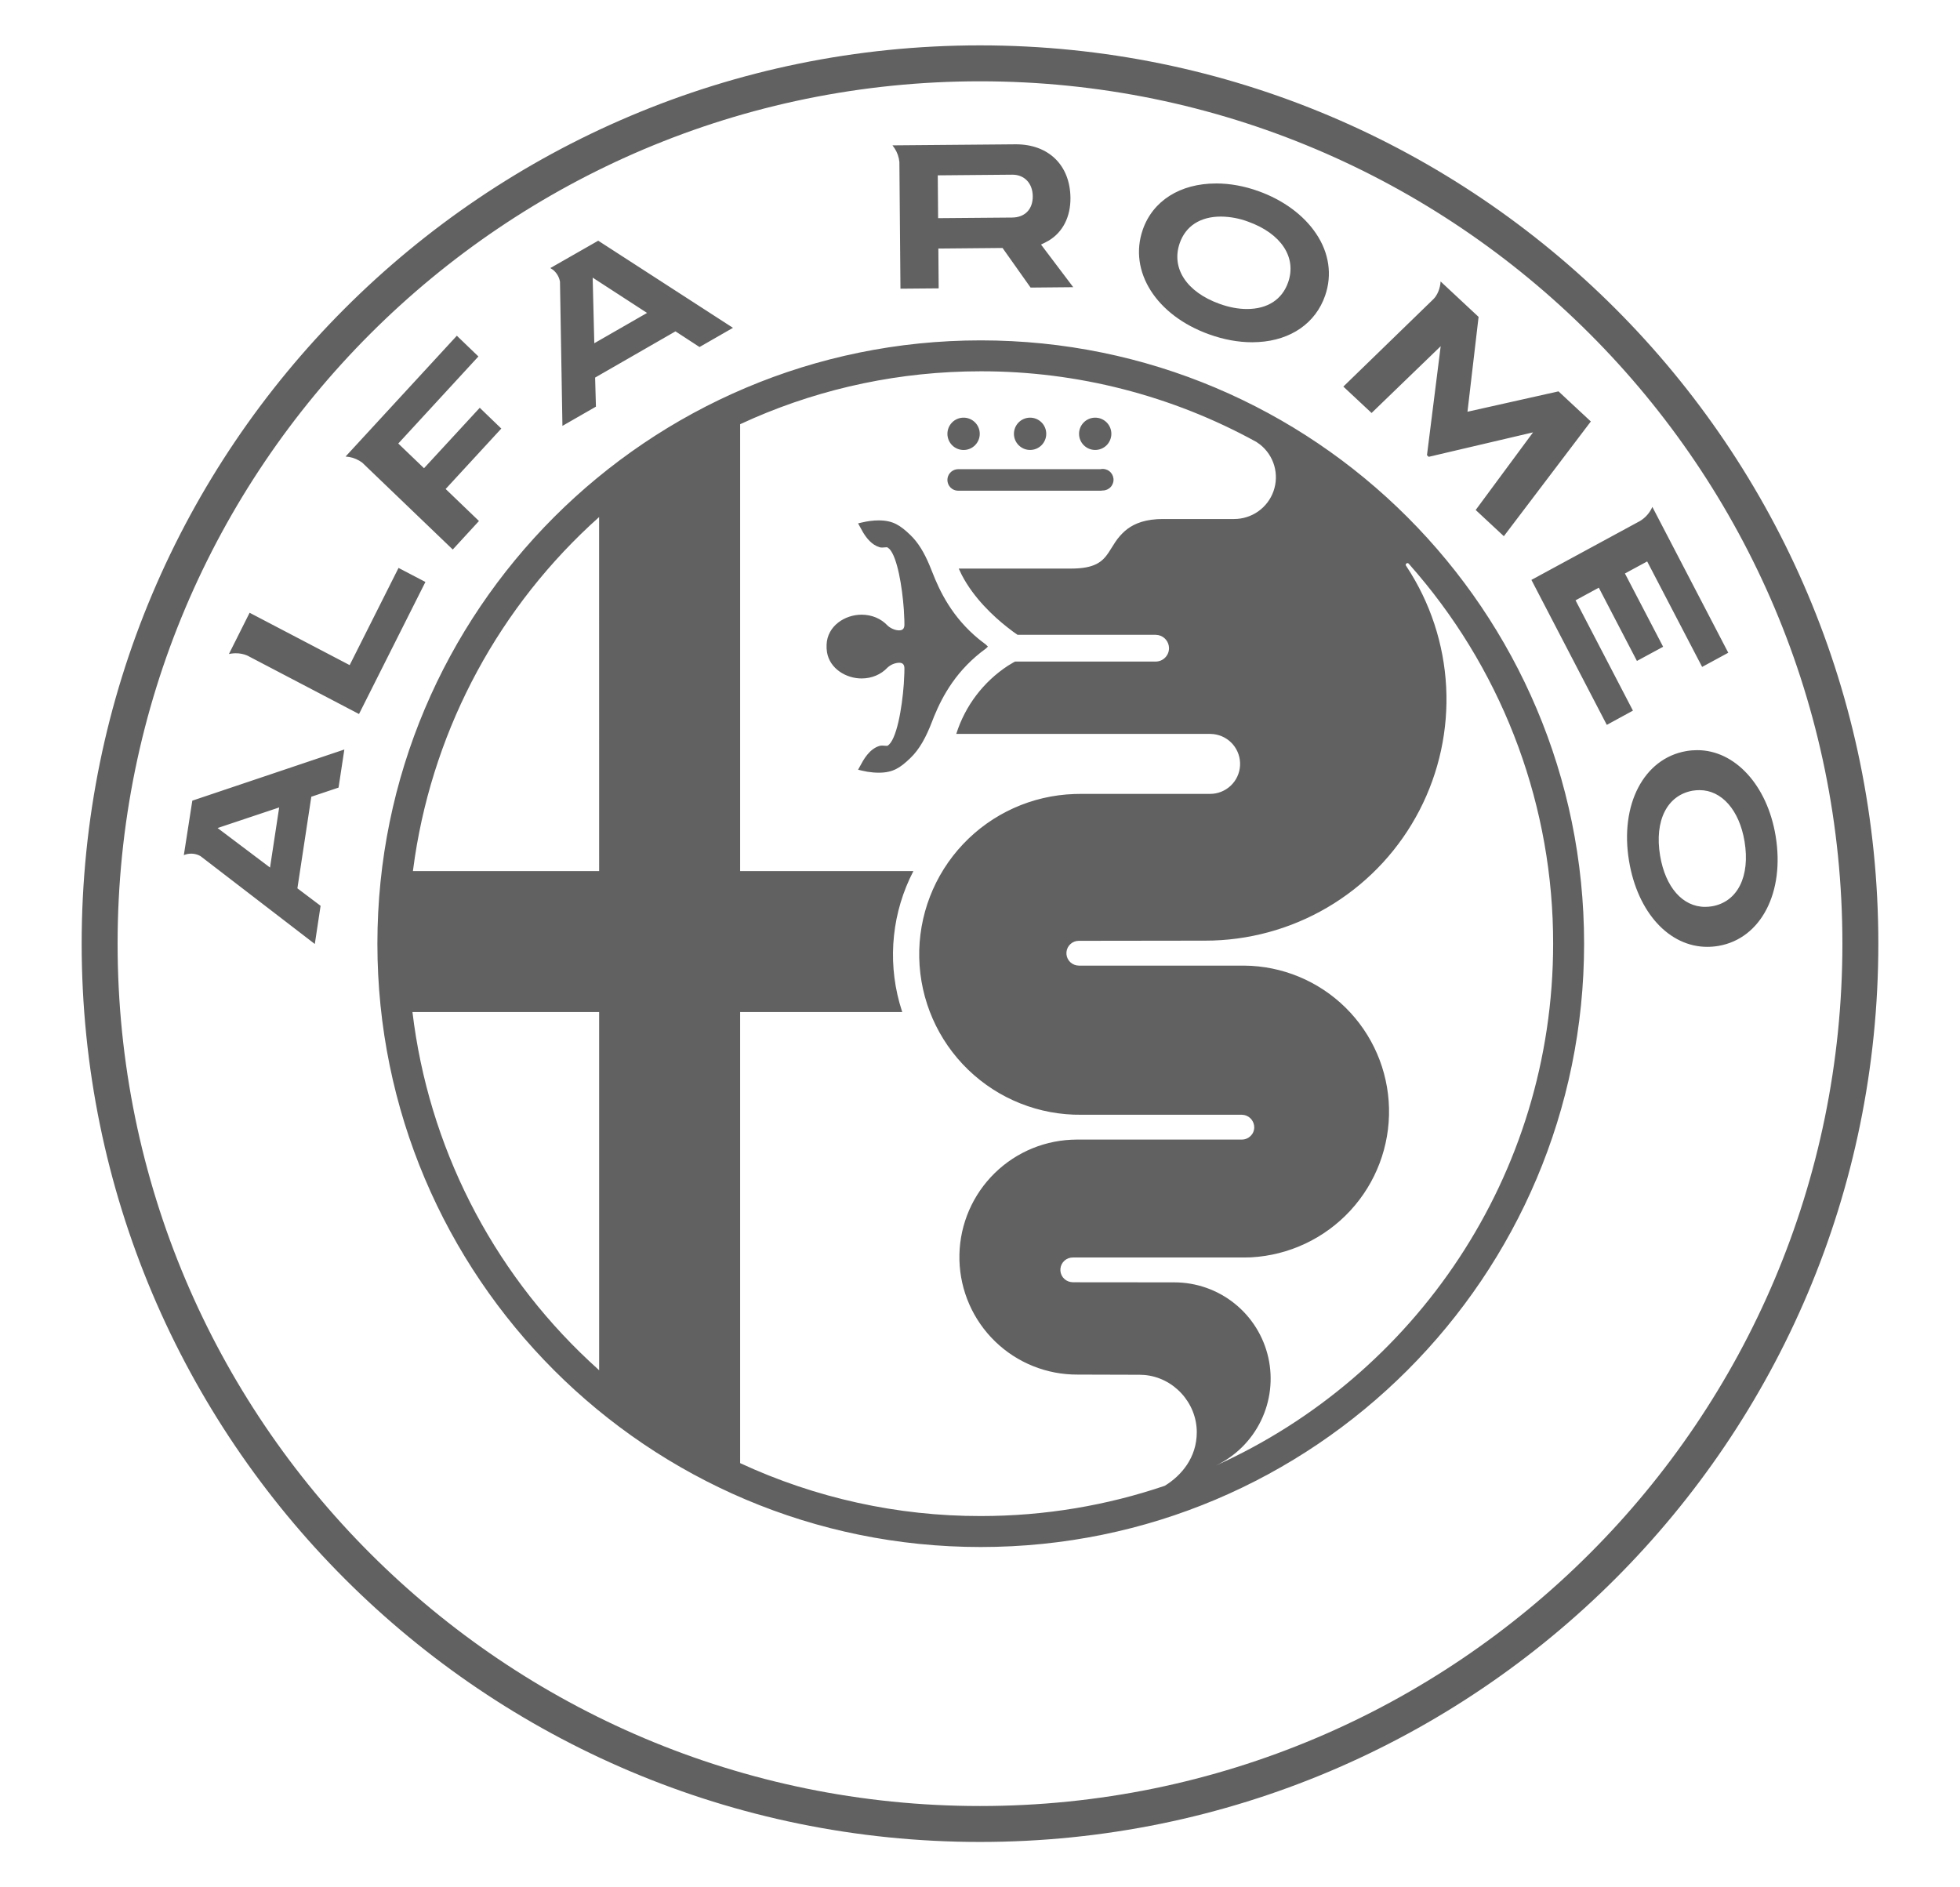 <?xml version="1.0" encoding="UTF-8"?>
<svg xmlns="http://www.w3.org/2000/svg" width="108" height="104" viewBox="0 0 108 104" fill="none">
  <path fill-rule="evenodd" clip-rule="evenodd" d="M54 2.5C81.338 2.5 103.5 24.662 103.5 52C103.5 79.338 81.338 101.5 54 101.5C26.663 101.5 4.5 79.338 4.5 52C4.5 24.662 26.663 2.5 54 2.5ZM54 4.48C27.756 4.48 6.48 25.756 6.48 52C6.48 78.244 27.756 99.52 54 99.52C80.244 99.52 101.52 78.244 101.52 52C101.52 25.756 80.244 4.48 54 4.48ZM54.041 18.756C72.401 18.756 87.287 33.64 87.287 52.002C87.287 70.362 72.401 85.248 54.041 85.248C35.68 85.248 20.795 70.362 20.795 52.002C20.795 33.64 35.68 18.756 54.041 18.756ZM54.041 20.46C49.601 20.46 45.374 21.378 41.544 23.034L40.783 23.376V48H50.33C49.168 50.239 48.895 52.834 49.563 55.265L49.714 55.767H40.783V80.625C44.937 82.552 49.462 83.548 54.041 83.541C57.587 83.541 60.998 82.955 64.183 81.873C65.101 81.308 65.945 80.321 65.945 78.921C65.945 77.292 64.661 75.902 63.054 75.767L62.797 75.756L59.38 75.746C57.686 75.756 56.054 75.103 54.837 73.924C53.619 72.746 52.911 71.137 52.867 69.443C52.822 67.749 53.442 66.105 54.596 64.864C55.749 63.622 57.344 62.883 59.036 62.804L59.378 62.795H68.427C68.803 62.795 69.111 62.496 69.111 62.121C69.111 61.79 68.875 61.508 68.564 61.443L68.427 61.428H59.593C57.265 61.456 55.02 60.563 53.346 58.945C51.672 57.327 50.704 55.114 50.652 52.786C50.6 50.459 51.469 48.205 53.069 46.514C54.669 44.822 56.871 43.831 59.198 43.754L59.593 43.747H66.676C67.098 43.748 67.504 43.587 67.812 43.298C68.12 43.009 68.305 42.613 68.329 42.191C68.354 41.77 68.216 41.355 67.945 41.031C67.673 40.708 67.288 40.501 66.868 40.453L66.676 40.44H52.693C53.181 38.896 54.188 37.569 55.543 36.682L55.822 36.515L55.93 36.455H63.677C63.775 36.455 63.871 36.436 63.962 36.399C64.052 36.361 64.134 36.306 64.202 36.236C64.271 36.167 64.325 36.084 64.362 35.994C64.398 35.903 64.416 35.806 64.415 35.708C64.412 35.54 64.352 35.379 64.245 35.249C64.138 35.12 63.99 35.031 63.826 34.997L63.677 34.981H56.07L55.827 34.812L55.48 34.545C54.761 33.978 53.662 32.967 52.997 31.685L52.828 31.331H59.024C60.327 31.331 60.748 30.953 61.085 30.45L61.457 29.865C61.608 29.639 61.788 29.433 61.992 29.253C62.334 28.958 62.86 28.665 63.765 28.609L64.08 28.6H68.004C68.481 28.6 68.946 28.452 69.335 28.176C69.724 27.9 70.018 27.51 70.175 27.06C70.333 26.609 70.347 26.121 70.215 25.663C70.083 25.205 69.811 24.799 69.439 24.501L69.232 24.354C64.578 21.793 59.353 20.453 54.041 20.46ZM77.558 31.03C77.532 31.029 77.507 31.039 77.489 31.057C77.47 31.075 77.459 31.099 77.458 31.125L77.465 31.158L77.513 31.232C78.812 33.205 79.562 35.488 79.686 37.848C79.809 40.207 79.301 42.556 78.215 44.654C77.129 46.752 75.503 48.522 73.505 49.783C71.507 51.044 69.21 51.749 66.848 51.827L66.407 51.834L59.45 51.843C59.28 51.842 59.116 51.904 58.989 52.017C58.862 52.131 58.782 52.288 58.765 52.457C58.748 52.626 58.795 52.796 58.896 52.932C58.998 53.069 59.147 53.163 59.314 53.195L59.45 53.21H68.562C70.651 53.227 72.651 54.056 74.14 55.522C75.628 56.988 76.488 58.976 76.537 61.064C76.586 63.153 75.821 65.179 74.403 66.713C72.985 68.247 71.026 69.17 68.94 69.285L68.562 69.294H59.13C58.958 69.289 58.791 69.349 58.661 69.462C58.531 69.575 58.45 69.733 58.432 69.904C58.414 70.075 58.462 70.247 58.565 70.384C58.669 70.521 58.82 70.614 58.99 70.644L59.128 70.659L64.715 70.664C65.919 70.666 67.087 71.076 68.026 71.829C68.966 72.581 69.621 73.631 69.886 74.805C70.15 75.979 70.007 77.209 69.481 78.291C68.954 79.374 68.076 80.245 66.989 80.762C77.951 75.823 85.581 64.805 85.581 52.002C85.591 44.542 82.947 37.322 78.12 31.635L77.634 31.073C77.603 31.035 77.589 31.03 77.558 31.03ZM33.014 55.767H22.727C23.606 63.126 27.055 69.938 32.465 75.002L33.014 75.508V55.767ZM93.526 41.337C95.603 41.337 97.378 43.275 97.839 46.056C98.357 49.167 97.036 51.716 94.7 52.122C94.487 52.158 94.28 52.176 94.075 52.176C91.969 52.176 90.234 50.276 89.764 47.448C89.246 44.345 90.572 41.796 92.914 41.389C93.123 41.353 93.328 41.337 93.526 41.337ZM18.974 41.301L18.655 43.4L17.154 43.904L16.387 48.951L17.665 49.914L17.347 52.018L11.048 47.176C10.808 47.04 10.523 47.004 10.256 47.077L10.13 47.12L10.597 44.12L18.974 41.301ZM93.65 43.54C93.526 43.54 93.401 43.55 93.278 43.569C91.861 43.815 91.154 45.219 91.474 47.147C91.766 48.89 92.716 49.973 93.958 49.973C94.079 49.973 94.207 49.962 94.336 49.941C95.747 49.696 96.449 48.288 96.127 46.359C95.841 44.645 94.871 43.54 93.65 43.54ZM33.012 28.492C27.553 33.368 23.964 39.994 22.86 47.23L22.752 48H33.014L33.012 28.492ZM15.383 44.494L11.99 45.628L14.879 47.806L15.383 44.494ZM48.42 28.676C49.208 28.676 49.604 28.951 50.152 29.471C50.602 29.9 50.929 30.463 51.215 31.142L51.356 31.489C51.786 32.605 52.475 34.022 53.942 35.224L54.326 35.521L54.437 35.629L54.326 35.737C52.724 36.898 51.946 38.32 51.469 39.481L51.356 39.769C51.035 40.601 50.677 41.286 50.15 41.785C49.604 42.307 49.208 42.579 48.422 42.579C48.218 42.579 48.008 42.561 47.795 42.527L47.471 42.46L47.282 42.415L47.401 42.199C47.574 41.875 47.894 41.274 48.463 41.103C48.51 41.09 48.559 41.084 48.607 41.085L48.854 41.099L48.904 41.094C49.399 40.806 49.705 39.035 49.802 37.683L49.831 37.098C49.835 37.008 49.835 36.92 49.835 36.839C49.835 36.619 49.745 36.52 49.54 36.52C49.305 36.532 49.082 36.625 48.908 36.783C48.548 37.168 48.038 37.386 47.475 37.386C46.624 37.386 45.725 36.851 45.571 35.948L45.547 35.732V35.523C45.587 34.488 46.559 33.872 47.475 33.872C48.038 33.872 48.55 34.088 48.908 34.473C49.07 34.626 49.334 34.736 49.538 34.736C49.743 34.736 49.835 34.637 49.835 34.418L49.831 34.158L49.802 33.573C49.712 32.326 49.446 30.72 49.014 30.254L48.899 30.162L48.854 30.157L48.746 30.164C48.7 30.17 48.655 30.173 48.609 30.173C48.559 30.175 48.509 30.168 48.461 30.153C48.037 30.024 47.75 29.655 47.56 29.342L47.282 28.841L47.471 28.796C47.799 28.717 48.118 28.676 48.42 28.676ZM91.048 27.932L95.231 35.969L93.791 36.75L90.763 30.938L89.537 31.601L91.642 35.64L90.198 36.421L88.097 32.384L86.816 33.08L89.978 39.159L88.538 39.944L84.384 31.955L90.367 28.71C90.669 28.528 90.907 28.256 91.048 27.932ZM21.96 31.295L23.441 32.069L19.782 39.346L13.626 36.124C13.426 36.039 13.21 35.996 12.992 35.998C12.929 35.998 12.848 36.002 12.757 36.014L12.614 36.039L13.754 33.766L19.267 36.651L21.96 31.295ZM25.173 18.5L26.361 19.643L21.946 24.44L23.364 25.801L26.435 22.471L27.623 23.616L24.556 26.946L26.392 28.71L24.948 30.281L19.96 25.493C19.748 25.335 19.501 25.228 19.24 25.182L19.042 25.157L25.173 18.5ZM79.38 15.51L81.473 17.462L80.861 22.689L85.876 21.566L87.658 23.225L82.865 29.547L81.313 28.103L84.474 23.825L78.725 25.173L78.629 25.083L79.385 19.078L75.577 22.757L74.021 21.303L78.989 16.479C79.202 16.268 79.36 15.888 79.38 15.51ZM60.642 25.853C60.723 25.836 60.808 25.836 60.889 25.854C60.97 25.872 61.047 25.906 61.114 25.955C61.181 26.004 61.237 26.067 61.279 26.139C61.32 26.211 61.346 26.291 61.355 26.374C61.363 26.457 61.354 26.54 61.328 26.619C61.302 26.698 61.26 26.771 61.204 26.833C61.148 26.895 61.08 26.944 61.004 26.978C60.928 27.011 60.846 27.029 60.763 27.029L60.642 27.041H52.798C52.64 27.041 52.489 26.979 52.378 26.867C52.266 26.756 52.204 26.605 52.204 26.447C52.204 26.161 52.409 25.922 52.679 25.866L52.798 25.853H60.642ZM56.759 23.015C56.876 23.015 56.992 23.037 57.1 23.082C57.208 23.127 57.306 23.192 57.389 23.275C57.472 23.357 57.538 23.455 57.582 23.563C57.627 23.671 57.65 23.787 57.65 23.904C57.651 24.021 57.628 24.137 57.583 24.244C57.538 24.352 57.473 24.451 57.39 24.534C57.308 24.616 57.21 24.682 57.102 24.727C56.994 24.771 56.878 24.795 56.761 24.795C56.525 24.795 56.299 24.701 56.132 24.535C55.964 24.368 55.87 24.142 55.87 23.906C55.87 23.669 55.964 23.443 56.13 23.276C56.297 23.109 56.523 23.015 56.759 23.015ZM60.347 23.015C60.464 23.015 60.58 23.037 60.688 23.082C60.795 23.127 60.894 23.192 60.977 23.275C61.059 23.357 61.125 23.455 61.17 23.563C61.215 23.671 61.238 23.787 61.238 23.904C61.238 24.021 61.215 24.137 61.17 24.244C61.126 24.352 61.06 24.451 60.978 24.534C60.895 24.616 60.797 24.682 60.689 24.727C60.581 24.771 60.465 24.795 60.349 24.795C60.112 24.795 59.886 24.701 59.719 24.535C59.552 24.368 59.458 24.142 59.458 23.906C59.457 23.669 59.551 23.443 59.718 23.276C59.884 23.109 60.111 23.015 60.347 23.015ZM53.093 23.015C53.21 23.014 53.326 23.037 53.434 23.081C53.542 23.126 53.641 23.191 53.724 23.274C53.807 23.356 53.873 23.454 53.918 23.562C53.963 23.67 53.986 23.786 53.986 23.903C53.987 24.02 53.964 24.136 53.92 24.244C53.875 24.352 53.81 24.451 53.727 24.534C53.645 24.617 53.547 24.683 53.439 24.728C53.331 24.773 53.215 24.796 53.098 24.797C52.862 24.797 52.635 24.704 52.467 24.538C52.3 24.371 52.205 24.145 52.205 23.908C52.204 23.672 52.297 23.445 52.464 23.277C52.63 23.11 52.856 23.015 53.093 23.015ZM32.963 13.264L40.388 18.065L38.545 19.123L37.22 18.259L32.792 20.806L32.837 22.408L30.991 23.468L30.856 15.519C30.811 15.269 30.68 15.042 30.485 14.879L30.325 14.771L32.963 13.264ZM32.657 15.298L32.747 18.914L35.654 17.244L32.657 15.298ZM67.007 10.109C67.777 10.109 68.566 10.253 69.349 10.535C70.709 11.023 71.836 11.853 72.518 12.87C73.237 13.934 73.413 15.147 73.019 16.284C72.497 17.804 71.134 18.745 69.341 18.849L68.999 18.86C68.227 18.86 67.426 18.713 66.622 18.423C63.713 17.379 62.176 14.956 62.966 12.666C63.517 11.064 65.03 10.11 67.007 10.11V10.109ZM67.275 11.934C66.136 11.934 65.331 12.456 65.003 13.404C64.526 14.783 65.389 16.094 67.198 16.743C67.72 16.932 68.231 17.028 68.71 17.028C69.847 17.028 70.654 16.502 70.983 15.546C71.456 14.175 70.591 12.868 68.776 12.215C68.296 12.035 67.788 11.94 67.275 11.934ZM55.978 7.952C57.787 7.952 58.968 9.11 58.984 10.904C58.993 11.945 58.565 12.787 57.796 13.253L57.58 13.37L57.362 13.476L59.137 15.825L56.788 15.847L55.242 13.664L51.705 13.696L51.723 15.89L49.617 15.908L49.558 8.924C49.532 8.659 49.443 8.403 49.298 8.179L49.178 8.01L55.978 7.952ZM55.786 9.626L51.673 9.662L51.692 12.022L55.773 11.988C56.475 11.981 56.914 11.531 56.907 10.812C56.9 10.101 56.45 9.626 55.786 9.626Z" fill="#616161"></path>
</svg>
